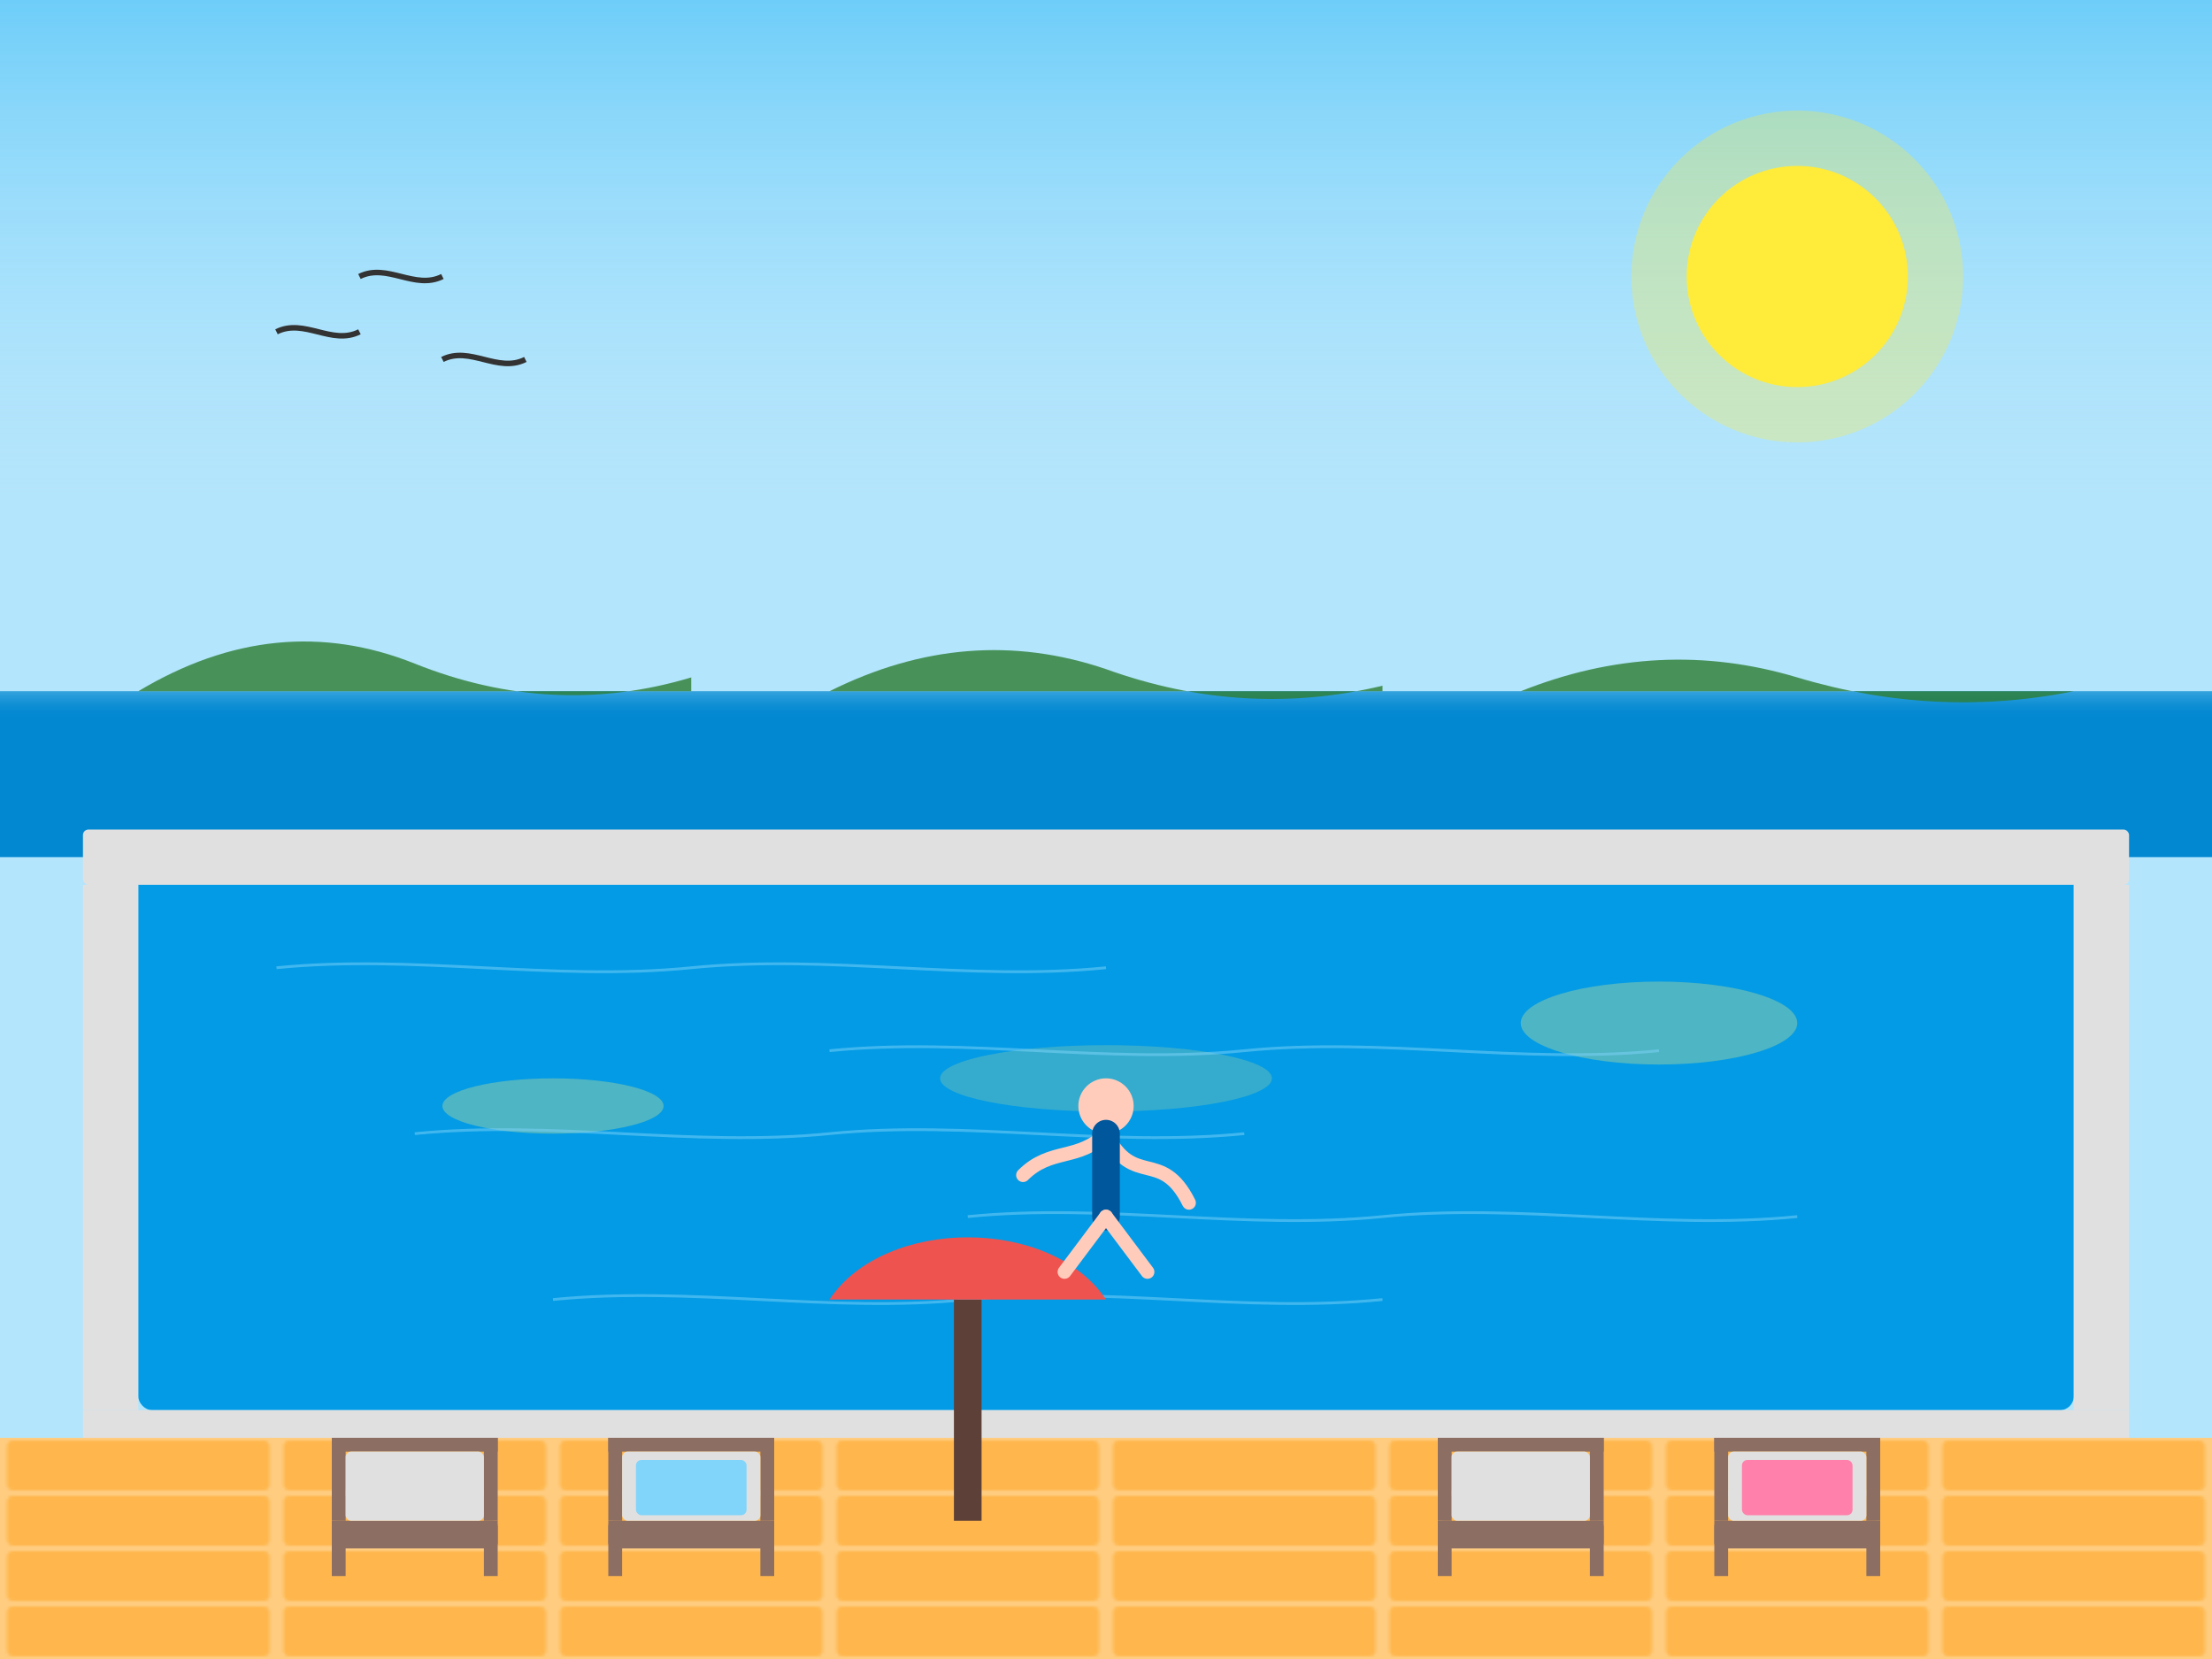 <?xml version="1.0" encoding="UTF-8" standalone="no"?>
<svg viewBox="0 0 800 600" xmlns="http://www.w3.org/2000/svg">
  <!-- Sky Background -->
  <rect width="800" height="600" fill="#B3E5FC"/>
  
  <!-- Gradient Sky Effect -->
  <defs>
    <linearGradient id="skyGradient" x1="0%" y1="0%" x2="0%" y2="60%">
      <stop offset="0%" stop-color="#29B6F6" stop-opacity="0.5"/>
      <stop offset="100%" stop-color="#B3E5FC" stop-opacity="0"/>
    </linearGradient>
  </defs>
  <rect width="800" height="300" fill="url(#skyGradient)"/>
  
  <!-- Ocean in distance -->
  <rect x="0" y="250" width="800" height="60" fill="#0288D1"/>
  
  <!-- Horizon gradient blend -->
  <defs>
    <linearGradient id="horizonBlend" x1="0%" y1="0%" x2="0%" y2="100%">
      <stop offset="0%" stop-color="#B3E5FC" stop-opacity="0.3"/>
      <stop offset="100%" stop-color="#0288D1" stop-opacity="0"/>
    </linearGradient>
  </defs>
  <rect x="0" y="250" width="800" height="10" fill="url(#horizonBlend)"/>
  
  <!-- Infinity Pool -->
  <rect x="50" y="310" width="700" height="200" fill="#039BE5" rx="5"/>
  <rect x="50" y="310" width="700" height="10" fill="#29B6F6"/>
  
  <!-- Pool edge -->
  <rect x="30" y="300" width="740" height="20" fill="#E0E0E0" rx="2"/>
  <rect x="30" y="320" width="20" height="190" fill="#E0E0E0"/>
  <rect x="750" y="320" width="20" height="190" fill="#E0E0E0"/>
  <rect x="30" y="510" width="740" height="10" fill="#E0E0E0"/>
  
  <!-- Pool deck -->
  <rect x="0" y="520" width="800" height="80" fill="#FFCC80"/>
  
  <!-- Deck pattern -->
  <defs>
    <pattern id="deckPattern" patternUnits="userSpaceOnUse" width="100" height="20">
      <rect width="95" height="18" x="2.5" y="1" fill="#FFB74D" rx="2"/>
    </pattern>
  </defs>
  <rect x="0" y="520" width="800" height="80" fill="url(#deckPattern)"/>
  
  <!-- Sun reflections on pool -->
  <ellipse cx="200" cy="400" rx="40" ry="10" fill="#FFF176" opacity="0.3"/>
  <ellipse cx="600" cy="370" rx="50" ry="15" fill="#FFF176" opacity="0.3"/>
  <ellipse cx="400" cy="390" rx="60" ry="12" fill="#FFF176" opacity="0.2"/>
  
  <!-- Pool ripples -->
  <path d="M100,350 C150,345 200,355 250,350 C300,345 350,355 400,350" fill="none" stroke="#81D4FA" stroke-width="1" opacity="0.5"/>
  <path d="M300,380 C350,375 400,385 450,380 C500,375 550,385 600,380" fill="none" stroke="#81D4FA" stroke-width="1" opacity="0.5"/>
  <path d="M150,410 C200,405 250,415 300,410 C350,405 400,415 450,410" fill="none" stroke="#81D4FA" stroke-width="1" opacity="0.5"/>
  <path d="M350,440 C400,435 450,445 500,440 C550,435 600,445 650,440" fill="none" stroke="#81D4FA" stroke-width="1" opacity="0.5"/>
  <path d="M200,470 C250,465 300,475 350,470 C400,465 450,475 500,470" fill="none" stroke="#81D4FA" stroke-width="1" opacity="0.5"/>
  
  <!-- Lounge chairs -->
  <g transform="translate(150, 550)">
    <!-- Chair frame -->
    <rect x="-30" y="0" width="60" height="10" rx="2" fill="#8D6E63"/>
    <rect x="-30" y="0" width="5" height="20" fill="#8D6E63"/>
    <rect x="25" y="0" width="5" height="20" fill="#8D6E63"/>
    <rect x="-30" y="-30" width="60" height="5" fill="#8D6E63"/>
    <rect x="-30" y="-30" width="5" height="30" fill="#8D6E63"/>
    <rect x="25" y="-30" width="5" height="30" fill="#8D6E63"/>
    
    <!-- Chair cushion -->
    <rect x="-25" y="-25" width="50" height="25" rx="2" fill="#E0E0E0"/>
  </g>
  
  <g transform="translate(250, 550)">
    <!-- Chair frame -->
    <rect x="-30" y="0" width="60" height="10" rx="2" fill="#8D6E63"/>
    <rect x="-30" y="0" width="5" height="20" fill="#8D6E63"/>
    <rect x="25" y="0" width="5" height="20" fill="#8D6E63"/>
    <rect x="-30" y="-30" width="60" height="5" fill="#8D6E63"/>
    <rect x="-30" y="-30" width="5" height="30" fill="#8D6E63"/>
    <rect x="25" y="-30" width="5" height="30" fill="#8D6E63"/>
    
    <!-- Chair cushion -->
    <rect x="-25" y="-25" width="50" height="25" rx="2" fill="#E0E0E0"/>
    
    <!-- Towel -->
    <rect x="-20" y="-22" width="40" height="20" rx="2" fill="#81D4FA"/>
  </g>
  
  <g transform="translate(550, 550)">
    <!-- Chair frame -->
    <rect x="-30" y="0" width="60" height="10" rx="2" fill="#8D6E63"/>
    <rect x="-30" y="0" width="5" height="20" fill="#8D6E63"/>
    <rect x="25" y="0" width="5" height="20" fill="#8D6E63"/>
    <rect x="-30" y="-30" width="60" height="5" fill="#8D6E63"/>
    <rect x="-30" y="-30" width="5" height="30" fill="#8D6E63"/>
    <rect x="25" y="-30" width="5" height="30" fill="#8D6E63"/>
    
    <!-- Chair cushion -->
    <rect x="-25" y="-25" width="50" height="25" rx="2" fill="#E0E0E0"/>
  </g>
  
  <g transform="translate(650, 550)">
    <!-- Chair frame -->
    <rect x="-30" y="0" width="60" height="10" rx="2" fill="#8D6E63"/>
    <rect x="-30" y="0" width="5" height="20" fill="#8D6E63"/>
    <rect x="25" y="0" width="5" height="20" fill="#8D6E63"/>
    <rect x="-30" y="-30" width="60" height="5" fill="#8D6E63"/>
    <rect x="-30" y="-30" width="5" height="30" fill="#8D6E63"/>
    <rect x="25" y="-30" width="5" height="30" fill="#8D6E63"/>
    
    <!-- Chair cushion -->
    <rect x="-25" y="-25" width="50" height="25" rx="2" fill="#E0E0E0"/>
    
    <!-- Towel -->
    <rect x="-20" y="-22" width="40" height="20" rx="2" fill="#FF80AB"/>
  </g>
  
  <!-- Umbrella -->
  <g transform="translate(350, 550)">
    <rect x="-5" y="-80" width="10" height="80" fill="#5D4037"/>
    <path d="M-50,-80 C-30,-110 30,-110 50,-80 Z" fill="#EF5350"/>
  </g>
  
  <!-- Distant islands -->
  <path d="M50,250 Q 100,220 150,240 Q 200,260 250,245 L250,250 L50,250 Z" fill="#2E7D32" opacity="0.8"/>
  <path d="M300,250 Q 350,225 400,242 Q 450,260 500,248 L500,250 L300,250 Z" fill="#2E7D32" opacity="0.8"/>
  <path d="M550,250 Q 600,230 650,245 Q 700,260 750,250 L750,250 L550,250 Z" fill="#2E7D32" opacity="0.8"/>
  
  <!-- Sun -->
  <circle cx="650" cy="100" r="40" fill="#FFEB3B"/>
  <circle cx="650" cy="100" r="60" fill="#FFEB3B" opacity="0.3"/>
  
  <!-- Birds -->
  <path d="M100,120 C110,115 120,125 130,120" stroke="#333" stroke-width="2" fill="none"/>
  <path d="M130,100 C140,95 150,105 160,100" stroke="#333" stroke-width="2" fill="none"/>
  <path d="M160,130 C170,125 180,135 190,130" stroke="#333" stroke-width="2" fill="none"/>
  
  <!-- Person swimming in pool -->
  <g transform="translate(400, 400)">
    <circle cx="0" cy="0" r="10" fill="#FFCCBC"/> <!-- Head -->
    <path d="M0,10 C-10,20 -20,15 -30,25" fill="none" stroke="#FFCCBC" stroke-width="5" stroke-linecap="round"/> <!-- Left arm -->
    <path d="M0,10 C10,30 20,15 30,35" fill="none" stroke="#FFCCBC" stroke-width="5" stroke-linecap="round"/> <!-- Right arm -->
    <path d="M0,10 L0,40" fill="none" stroke="#01579B" stroke-width="10" stroke-linecap="round"/> <!-- Body/swimsuit -->
    <path d="M0,40 L-15,60" fill="none" stroke="#FFCCBC" stroke-width="5" stroke-linecap="round"/> <!-- Left leg -->
    <path d="M0,40 L15,60" fill="none" stroke="#FFCCBC" stroke-width="5" stroke-linecap="round"/> <!-- Right leg -->
  </g>
</svg>
